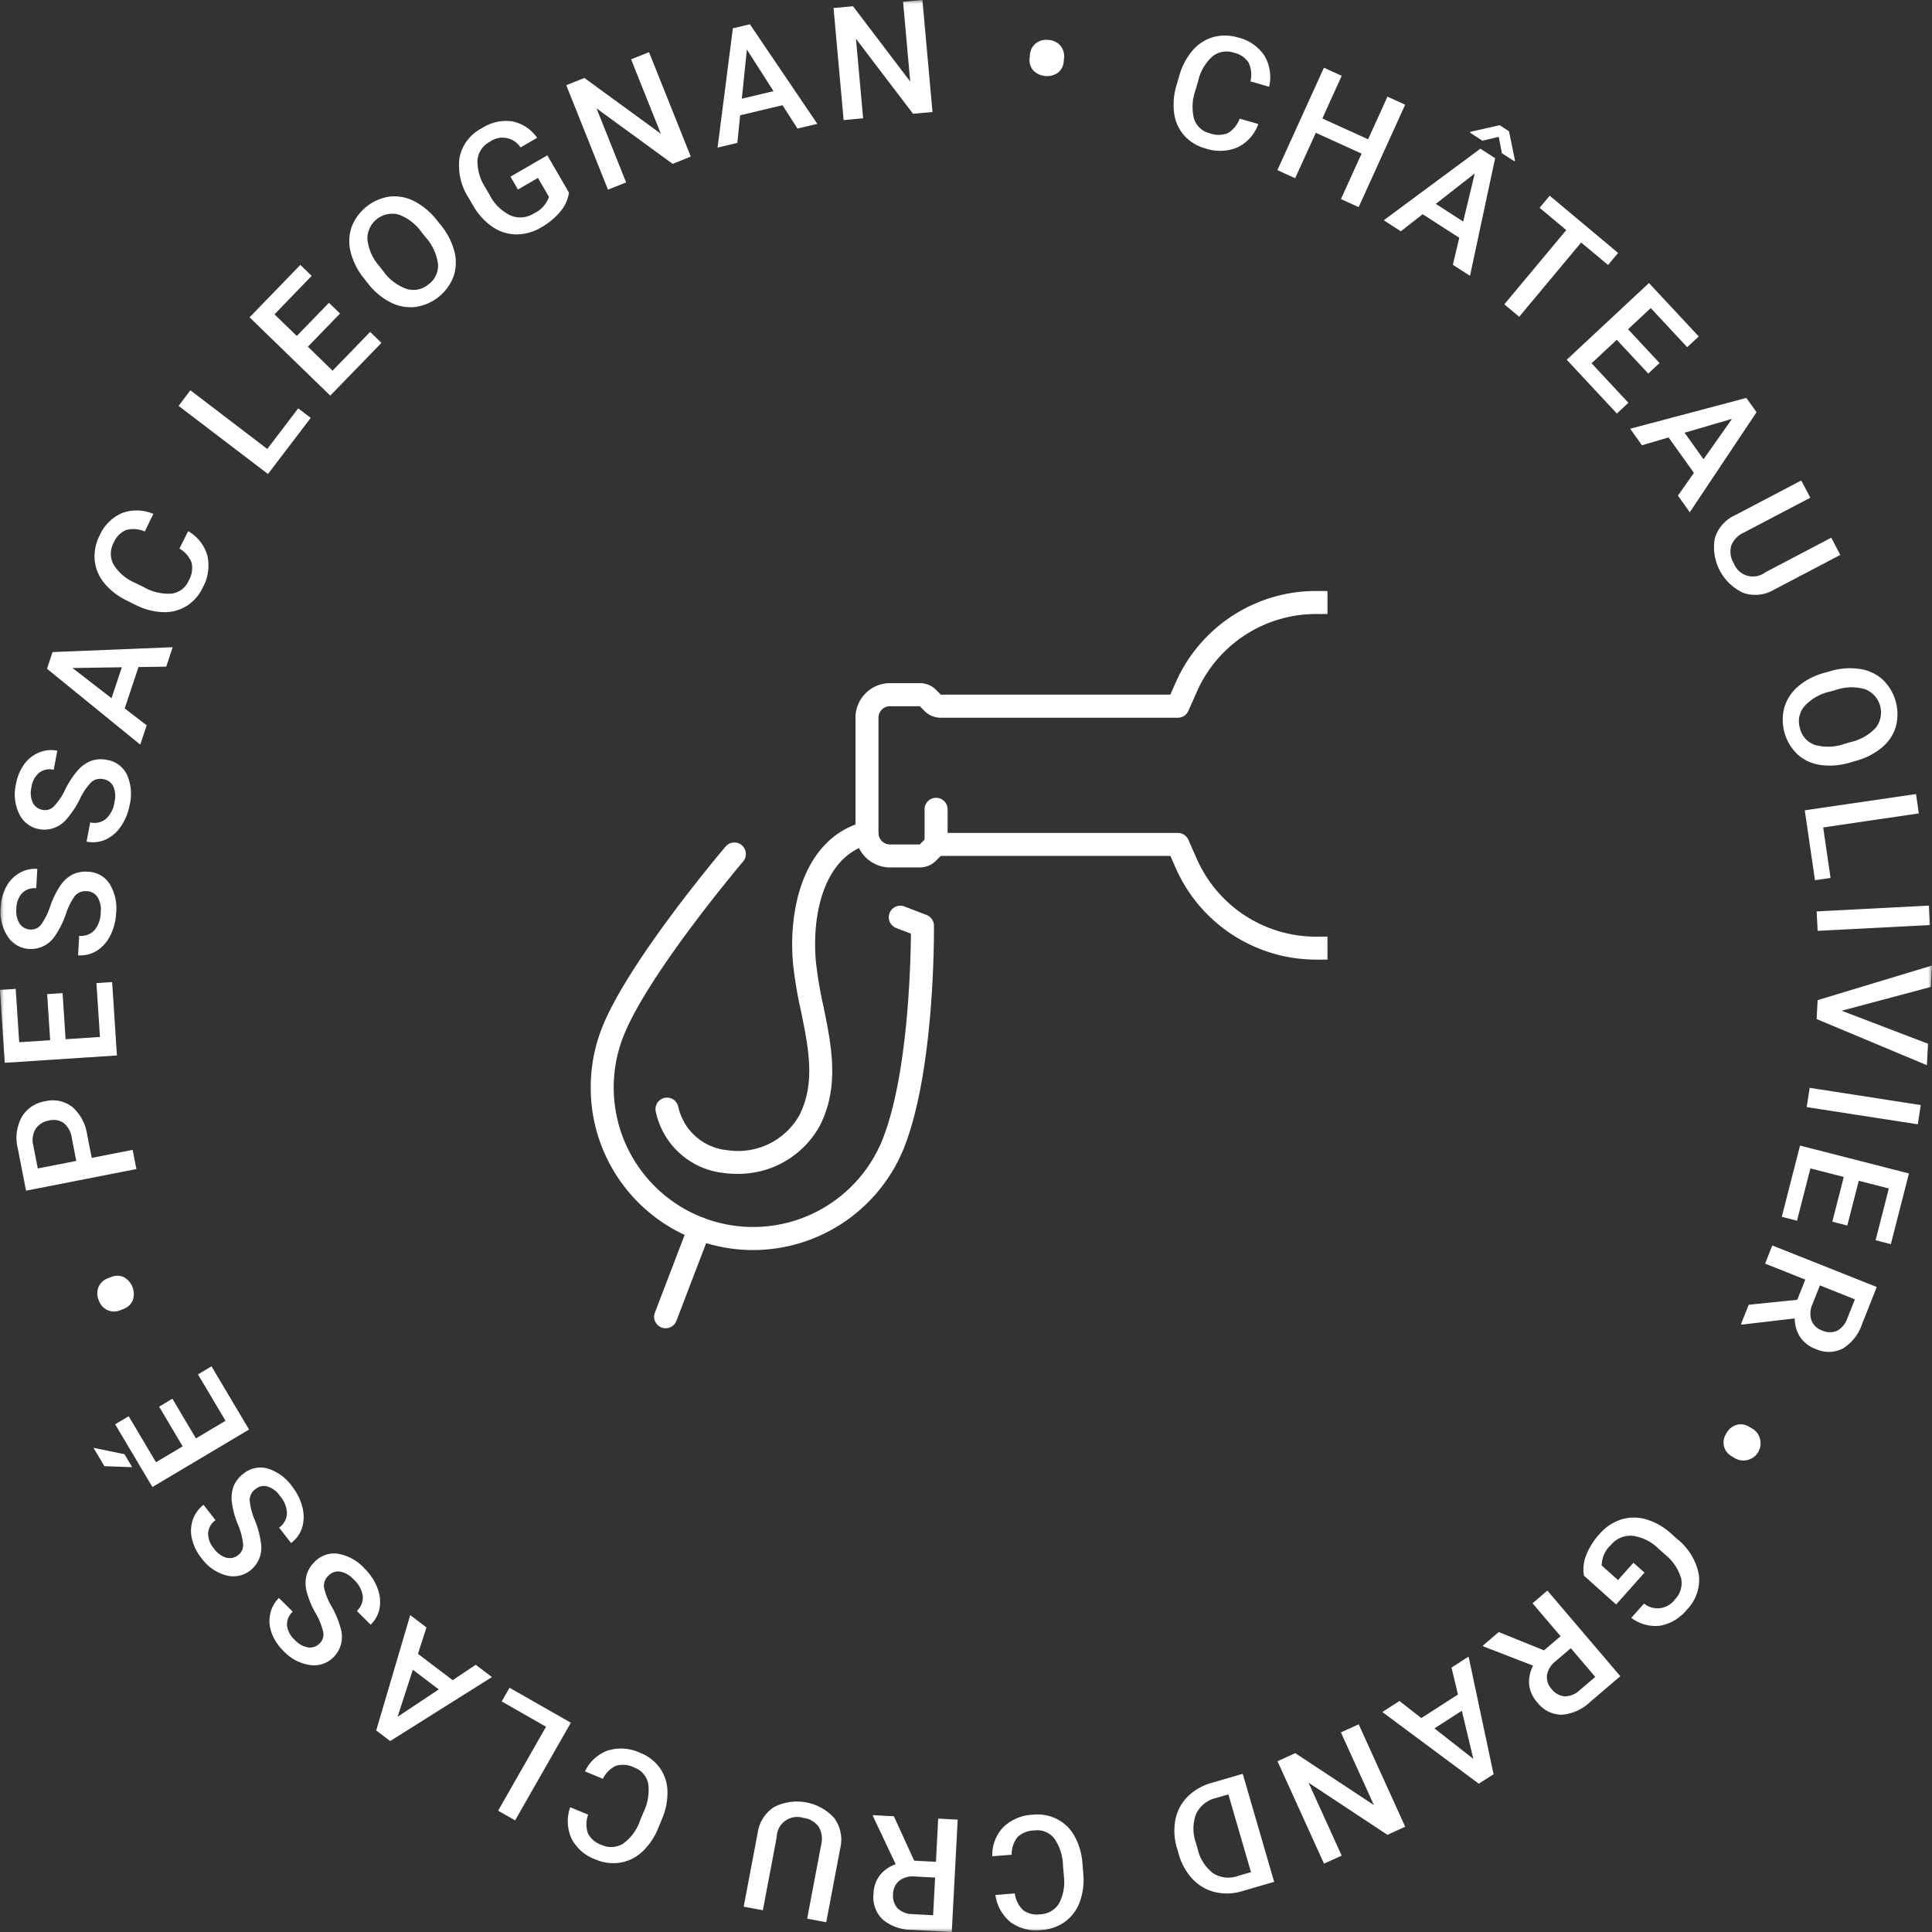 <svg xmlns="http://www.w3.org/2000/svg" width="243" height="243" fill="none" viewBox="0 0 243 243"><rect x="0" y="0" width="243" height="243" fill="#333333" stroke="none"/><g clip-path="url(#clip0_2_120)"><mask id="mask0_2_120" width="243" height="243" x="0" y="0" maskUnits="userSpaceOnUse" style="mask-type:luminance"><path fill="#fff" d="M243 0H0v243h243V0Z"/></mask><g fill="#fff" mask="url(#mask0_2_120)"><path d="M158.261 15.598a5.11 5.11 0 0 1-2.59 2.925 5.69 5.69 0 0 1-4.075.14 5.505 5.505 0 0 1-2.634-1.6 5.265 5.265 0 0 1-1.27-2.743 8.21 8.21 0 0 1 .258-3.498l.369-1.27a8.288 8.288 0 0 1 1.666-3.19 5.35 5.35 0 0 1 2.61-1.694 5.66 5.66 0 0 1 3.173.064c1.335.32 2.5 1.13 3.265 2.27a5.308 5.308 0 0 1 .593 3.913l-2.351-.685a3.501 3.501 0 0 0-.238-2.361 2.939 2.939 0 0 0-1.822-1.234 2.865 2.865 0 0 0-2.69.437 5.858 5.858 0 0 0-1.809 3.058l-.35 1.206a6.222 6.222 0 0 0-.191 3.59 2.73 2.73 0 0 0 1.976 1.836 3.174 3.174 0 0 0 2.271-.017 3.386 3.386 0 0 0 1.491-1.822l2.348.675ZM170.887 26.048l-2.228-1.013 2.596-5.716-5.756-2.619-2.596 5.715-2.238-1.018 5.853-12.88 2.237 1.017-2.436 5.365 5.756 2.618 2.437-5.364 2.227 1.014-5.852 12.881ZM183.543 29.906l-4.605-2.964-2.747 2.15-2.142-1.39 12.15-9 1.853 1.194-3.16 14.794-2.156-1.389.807-3.395Zm-2.953-4.264 3.445 2.22 1.455-6.045-4.9 3.825Zm9.966-5.435-.058.088-1.594-1.022-.403-2.063-2.038.49-1.573-1.021.068-.106 3.668-.825 1.168.753.762 3.706ZM202.258 33.325l-3.386-2.823-7.794 9.34-1.871-1.563 7.794-9.34-3.355-2.803 1.27-1.522 8.606 7.2-1.264 1.511ZM207.312 46.986l-3.961-4.25-3.168 2.955 4.629 4.97-1.449 1.352-6.305-6.766 10.343-9.649 6.258 6.717-1.449 1.352-4.584-4.92-2.855 2.664 3.96 4.25-1.419 1.325ZM213.053 59.476l-3.185-4.46-3.345.988-1.486-2.08 14.613-3.873 1.281 1.794-8.396 12.582-1.491-2.088 2.009-2.863Zm-1.171-5.05 2.381 3.337 3.582-5.082-5.963 1.744ZM231.465 69.796l-8.368 4.393a4.591 4.591 0 0 1-3.831.38 6.33 6.33 0 0 1-3.593-6.81 4.615 4.615 0 0 1 2.524-2.938l8.359-4.389 1.137 2.168-8.363 4.39a2.997 2.997 0 0 0-1.582 1.644 2.8 2.8 0 0 0 .323 2.222 2.575 2.575 0 0 0 3.963 1.13l8.295-4.356 1.136 2.166ZM232.684 95.913a8.663 8.663 0 0 1-3.705.305 5.435 5.435 0 0 1-2.879-1.319 6.037 6.037 0 0 1-1.676-5.907 5.525 5.525 0 0 1 1.737-2.656 8.41 8.41 0 0 1 3.245-1.694l.766-.217a8.605 8.605 0 0 1 3.714-.293 5.52 5.52 0 0 1 2.895 1.33 6.052 6.052 0 0 1 1.682 5.897 5.451 5.451 0 0 1-1.736 2.64 8.57 8.57 0 0 1-3.287 1.694l-.756.22Zm.039-2.566a6.176 6.176 0 0 0 3.224-1.836 3.147 3.147 0 0 0 .521-2.752 3.136 3.136 0 0 0-1.884-2.073 6.064 6.064 0 0 0-3.647.082l-.784.222a6.137 6.137 0 0 0-3.219 1.858 2.93 2.93 0 0 0-.534 2.773 2.885 2.885 0 0 0 1.88 2.077 6.259 6.259 0 0 0 3.735-.141l.708-.21ZM229.314 104.074l.927 6.352-1.961.282-1.282-8.789 13.993-2.044.354 2.434-12.031 1.765ZM242.614 113.906l-14.122.728.126 2.446 14.122-.728-.126-2.446ZM231.635 127.126l10.864 4.152-.141 2.698-13.866-5.802.121-2.379 14.38-4.351-.141 2.689-11.217 2.993ZM227.615 136.824l-.375 2.42 13.972 2.165.375-2.42-13.972-2.165ZM230.464 153.661l1.439-5.629-4.197-1.075-1.683 6.581-1.915-.489 2.292-8.963 13.699 3.507-2.274 8.893-1.919-.491 1.665-6.515-3.783-.968-1.439 5.629-1.885-.48ZM226.051 163.485l1.012-2.541-5.054-2.01.903-2.284 13.141 5.223-1.834 4.625a5.79 5.79 0 0 1-2.416 3.105 3.885 3.885 0 0 1-3.445.062 3.985 3.985 0 0 1-1.956-1.514 4.368 4.368 0 0 1-.668-2.325l-6.646.776-.117-.045.974-2.448 6.106-.624Zm2.853-1.814-.933 2.348a2.814 2.814 0 0 0-.141 2.037 2.18 2.18 0 0 0 1.335 1.284 2.331 2.331 0 0 0 1.872.05 2.75 2.75 0 0 0 1.308-1.553l.957-2.411-4.398-1.755ZM220.384 179.681c.242.138.454.323.623.545.168.223.289.477.356.748a2.16 2.16 0 0 1-.814 2.311 2.152 2.152 0 0 1-2.448.057l-.306-.188a2.014 2.014 0 0 1-.968-1.271 2.137 2.137 0 0 1 .334-1.647 2.162 2.162 0 0 1 1.287-1.028 1.979 1.979 0 0 1 1.563.249l.373.224ZM199.229 198.187a4.711 4.711 0 0 1 .282-2.598 8.676 8.676 0 0 1 1.671-2.648 6.077 6.077 0 0 1 2.696-1.814 5.369 5.369 0 0 1 3.128-.041 8.055 8.055 0 0 1 3.126 1.755l.827.737a7.493 7.493 0 0 1 2.716 4.48 5.335 5.335 0 0 1-1.506 4.398 5.631 5.631 0 0 1-3.369 2.021 5.038 5.038 0 0 1-3.623-.988l1.603-1.799a2.699 2.699 0 0 0 2.048.572 2.704 2.704 0 0 0 1.83-1.083 2.904 2.904 0 0 0 .786-2.665 6.046 6.046 0 0 0-2.007-2.983l-.81-.722a5.736 5.736 0 0 0-3.293-1.644 3.196 3.196 0 0 0-2.732 1.165 3.563 3.563 0 0 0-1.148 2.568l2.054 1.835 1.939-2.175 1.392 1.242-3.568 4.005-4.042-3.618ZM194.2 207.574l2.084-1.777-3.527-4.142 1.87-1.595 9.17 10.767-3.784 3.228a5.783 5.783 0 0 1-3.588 1.617 3.9 3.9 0 0 1-3.074-1.553 3.981 3.981 0 0 1-1.021-2.259 4.357 4.357 0 0 1 .496-2.36l-6.237-2.421-.082-.098 2.003-1.708 5.69 2.301Zm3.371-.269-1.922 1.64a2.806 2.806 0 0 0-1.072 1.738 2.19 2.19 0 0 0 .58 1.759 2.33 2.33 0 0 0 1.632.919 2.75 2.75 0 0 0 1.884-.764l1.975-1.683-3.077-3.609ZM178.768 216.094l4.61-2.965-.813-3.388 2.149-1.379 3.142 14.794-1.857 1.192-12.134-9.018 2.158-1.385 2.745 2.149Zm5.099-.918-3.449 2.215 4.893 3.833-1.444-6.048ZM160.681 221.523l2.236-1.018 9.889 6.529-4.151-9.139 2.236-1.018 5.851 12.882-2.236 1.016-9.923-6.557 4.168 9.176-2.219 1.009-5.851-12.88ZM156.307 223.104l3.951 13.587-4.012 1.168a6.54 6.54 0 0 1-3.428.125 5.695 5.695 0 0 1-2.822-1.648 7.526 7.526 0 0 1-1.746-3.157l-.198-.68a7.491 7.491 0 0 1-.217-3.62 5.62 5.62 0 0 1 1.535-2.895 6.848 6.848 0 0 1 3.029-1.742l3.908-1.138Zm1.036 12.369-2.842-9.78-1.538.447a3.705 3.705 0 0 0-1.483.708 3.676 3.676 0 0 0-1.029 1.282 5.25 5.25 0 0 0-.046 3.623l.22.756a5.395 5.395 0 0 0 1.94 3.091 3.55 3.55 0 0 0 3.127.353l1.651-.48ZM124.802 233.474a5.113 5.113 0 0 1 1.383-3.655 5.698 5.698 0 0 1 3.761-1.575 5.508 5.508 0 0 1 3.031.565 5.252 5.252 0 0 1 2.163 2.117 8.227 8.227 0 0 1 1 3.361l.106 1.317a8.29 8.29 0 0 1-.423 3.573 5.345 5.345 0 0 1-1.835 2.507 5.67 5.67 0 0 1-2.989 1.069 5.48 5.48 0 0 1-3.858-.961 5.31 5.31 0 0 1-1.941-3.448l2.439-.196a3.509 3.509 0 0 0 1.063 2.118c.621.439 1.388.62 2.14.505a2.874 2.874 0 0 0 2.361-1.365 5.874 5.874 0 0 0 .601-3.497l-.102-1.251a6.222 6.222 0 0 0-1.098-3.424 2.726 2.726 0 0 0-2.494-1.01 3.188 3.188 0 0 0-2.116.823 3.4 3.4 0 0 0-.745 2.235l-2.447.192ZM114.984 234.03l2.736.141.282-5.433 2.453.13-.746 14.129-4.966-.264a5.78 5.78 0 0 1-3.715-1.296 3.881 3.881 0 0 1-.96-1.487c-.201-.563-.27-1.165-.201-1.759a3.983 3.983 0 0 1 .808-2.34 4.358 4.358 0 0 1 1.984-1.37l-2.862-6.052v-.126l2.629.141 2.558 5.586Zm2.631 2.125-2.521-.134a2.803 2.803 0 0 0-1.975.524 2.169 2.169 0 0 0-.789 1.675 2.327 2.327 0 0 0 .553 1.79c.512.481 1.19.747 1.892.743l2.589.141.251-4.739ZM93.54 239.815l1.76-9.291a4.594 4.594 0 0 1 2.079-3.247 6.32 6.32 0 0 1 7.566 1.412 4.623 4.623 0 0 1 .733 3.803l-1.757 9.281-2.398-.456 1.758-9.284a3.002 3.002 0 0 0-.305-2.259 2.811 2.811 0 0 0-1.941-1.129 2.578 2.578 0 0 0-3.343 2.407l-1.742 9.209-2.41-.446ZM73.575 222.798a5.104 5.104 0 0 1 2.889-2.63 5.688 5.688 0 0 1 4.066.303 5.532 5.532 0 0 1 2.448 1.876 5.27 5.27 0 0 1 .97 2.863 8.23 8.23 0 0 1-.633 3.45l-.503 1.223a8.281 8.281 0 0 1-2 2.991 5.332 5.332 0 0 1-2.776 1.399 5.663 5.663 0 0 1-3.148-.404 5.468 5.468 0 0 1-3-2.608 5.3 5.3 0 0 1-.17-3.953l2.257.932a3.496 3.496 0 0 0-.017 2.374 2.944 2.944 0 0 0 1.68 1.422 2.867 2.867 0 0 0 2.722-.142 5.856 5.856 0 0 0 2.117-2.844l.478-1.16a6.226 6.226 0 0 0 .574-3.551 2.725 2.725 0 0 0-1.763-2.031 3.18 3.18 0 0 0-2.258-.228 3.402 3.402 0 0 0-1.676 1.651l-2.257-.933ZM68.677 217.183l-5.575-3.184.987-1.723 7.71 4.403-7.011 12.282-2.135-1.22 6.024-10.558ZM52.57 208.015l4.367 3.31 2.903-1.933 2.035 1.545-12.798 8.046-1.758-1.331 4.277-14.51 2.043 1.552-1.068 3.321Zm2.62 4.473-3.265-2.477-1.916 5.917 5.182-3.44ZM41.302 198.189a1.71 1.71 0 0 0-.547 1.483c.187.844.51 1.652.96 2.391a11.45 11.45 0 0 1 1.128 2.732 3.634 3.634 0 0 1-.86 3.609 3.441 3.441 0 0 1-2.975 1.018 5.638 5.638 0 0 1-3.348-1.766 6.112 6.112 0 0 1-1.484-2.242 4.318 4.318 0 0 1-.198-2.381 3.97 3.97 0 0 1 1.102-2.048l1.737 1.725a2.185 2.185 0 0 0-.72 1.711c.085.711.432 1.365.972 1.835a3.005 3.005 0 0 0 1.694.955 1.705 1.705 0 0 0 1.48-.547 1.544 1.544 0 0 0 .4-1.423 8.276 8.276 0 0 0-.972-2.386 10.868 10.868 0 0 1-1.096-2.661 4.226 4.226 0 0 1-.027-2.055 3.738 3.738 0 0 1 1.007-1.676 3.366 3.366 0 0 1 2.944-1.04 5.87 5.87 0 0 1 3.343 1.85 6.9 6.9 0 0 1 1.602 2.393c.333.797.441 1.67.314 2.524a3.904 3.904 0 0 1-1.136 2.159l-1.742-1.733a2.285 2.285 0 0 0 .75-1.886 3.49 3.49 0 0 0-1.155-2.079 3.027 3.027 0 0 0-1.734-.988 1.676 1.676 0 0 0-1.426.519M32.134 187.29a1.712 1.712 0 0 0-.732 1.4c.078.862.296 1.704.646 2.495.378.913.635 1.873.765 2.853a3.624 3.624 0 0 1-1.312 3.47 3.446 3.446 0 0 1-3.079.629 5.64 5.64 0 0 1-3.094-2.177 6.126 6.126 0 0 1-1.186-2.412 4.336 4.336 0 0 1 .107-2.386 3.974 3.974 0 0 1 1.354-1.89l1.503 1.933a2.18 2.18 0 0 0-.931 1.603c-.01.719.25 1.414.728 1.951a3 3 0 0 0 1.552 1.16 1.693 1.693 0 0 0 1.538-.354 1.545 1.545 0 0 0 .58-1.359 8.329 8.329 0 0 0-.662-2.489 10.862 10.862 0 0 1-.748-2.78c-.09-.689-.01-1.39.234-2.041a3.75 3.75 0 0 1 1.213-1.534 3.358 3.358 0 0 1 3.05-.657 5.88 5.88 0 0 1 3.082 2.259 6.933 6.933 0 0 1 1.284 2.578c.228.832.224 1.71-.01 2.541a3.918 3.918 0 0 1-1.402 1.996l-1.508-1.941a2.29 2.29 0 0 0 .987-1.775 3.49 3.49 0 0 0-.88-2.208 3.014 3.014 0 0 0-1.593-1.202 1.661 1.661 0 0 0-1.482.333M13.13 184.409l-1.376-2.314 3.904.81.964 1.631-3.492-.127Zm8.551-8.487 2.963 4.996 3.723-2.214-3.466-5.84 1.703-1.012 4.723 7.952-12.156 7.228-4.688-7.89 1.704-1.014 3.433 5.788 3.356-1.996-2.963-4.996 1.668-1.002ZM15.151 164.789a2.036 2.036 0 0 1-1.62 0 2.09 2.09 0 0 1-1.11-1.243 2.139 2.139 0 0 1-.02-1.694 2.089 2.089 0 0 1 1.225-1.098l.336-.13a2.016 2.016 0 0 1 1.599 0 2.438 2.438 0 0 1 1.144 2.912 1.99 1.99 0 0 1-1.146 1.094l-.408.159ZM11.535 145.634l5.147-1.007.473 2.412-13.878 2.72-1.04-5.313a5.48 5.48 0 0 1 .487-3.932 4.154 4.154 0 0 1 2.938-1.997 4.019 4.019 0 0 1 3.44.717 5.744 5.744 0 0 1 1.869 3.529l.564 2.871Zm-1.944.382-.564-2.9a2.915 2.915 0 0 0-.988-1.846 2.258 2.258 0 0 0-1.886-.332 2.437 2.437 0 0 0-1.662 1.037 2.7 2.7 0 0 0-.32 2.023l.58 2.965 4.84-.947ZM7.871 124.909l.378 5.799 4.323-.283-.443-6.776 1.976-.13.602 9.233-14.109.922L0 124.508l1.975-.13.438 6.711 3.896-.254-.378-5.799 1.94-.127ZM10.917 112.095a1.709 1.709 0 0 0-1.473.564 7.88 7.88 0 0 0-1.155 2.303 11.439 11.439 0 0 1-1.302 2.65 3.625 3.625 0 0 1-3.273 1.747 3.448 3.448 0 0 1-2.732-1.553 5.648 5.648 0 0 1-.893-3.676 6.13 6.13 0 0 1 .695-2.597 4.337 4.337 0 0 1 1.653-1.724 3.972 3.972 0 0 1 2.257-.529l-.141 2.445a2.192 2.192 0 0 0-1.757.594 2.882 2.882 0 0 0-.736 1.948c-.08.66.063 1.327.403 1.898a1.705 1.705 0 0 0 1.39.748 1.544 1.544 0 0 0 1.33-.644 8.29 8.29 0 0 0 1.142-2.308c.307-.914.734-1.782 1.27-2.583a4.216 4.216 0 0 1 1.52-1.382 3.742 3.742 0 0 1 1.922-.355 3.358 3.358 0 0 1 2.737 1.508 5.885 5.885 0 0 1 .829 3.732 6.921 6.921 0 0 1-.731 2.786 4.746 4.746 0 0 1-1.682 1.907 3.91 3.91 0 0 1-2.369.579l.141-2.455a2.284 2.284 0 0 0 1.909-.688 3.497 3.497 0 0 0 .792-2.242 3.028 3.028 0 0 0-.407-1.956 1.682 1.682 0 0 0-1.334-.724M13.011 98.005a1.707 1.707 0 0 0-1.534.378 7.907 7.907 0 0 0-1.44 2.136 11.369 11.369 0 0 1-1.63 2.461 3.625 3.625 0 0 1-3.469 1.312 3.437 3.437 0 0 1-2.51-1.893 5.648 5.648 0 0 1-.423-3.762c.152-.894.5-1.744 1.021-2.487a4.333 4.333 0 0 1 1.867-1.496 3.97 3.97 0 0 1 2.314-.236l-.453 2.4a2.19 2.19 0 0 0-1.819.364 2.883 2.883 0 0 0-.979 1.835 3.01 3.01 0 0 0 .158 1.934 1.698 1.698 0 0 0 1.284.919 1.533 1.533 0 0 0 1.401-.467 8.257 8.257 0 0 0 1.428-2.145c.42-.867.954-1.673 1.587-2.4a4.22 4.22 0 0 1 1.685-1.175 3.747 3.747 0 0 1 1.95-.106 3.364 3.364 0 0 1 2.514 1.853 5.887 5.887 0 0 1 .345 3.812 6.925 6.925 0 0 1-1.082 2.668 4.741 4.741 0 0 1-1.912 1.676 3.916 3.916 0 0 1-2.423.269l.455-2.417a2.277 2.277 0 0 0 1.976-.437 3.488 3.488 0 0 0 1.072-2.118 3.03 3.03 0 0 0-.154-1.992 1.676 1.676 0 0 0-1.23-.889M17.417 83.9l-1.73 5.2 2.76 2.129-.807 2.425-11.728-9.541.697-2.098 15.107-.61-.81 2.445-3.489.05Zm-3.386 3.918 1.295-3.89-6.208.09 4.913 3.8ZM23.66 66.807a5.106 5.106 0 0 1 2.419 3.063 5.7 5.7 0 0 1-.58 4.038 5.505 5.505 0 0 1-2.037 2.315 5.253 5.253 0 0 1-2.922.772 8.214 8.214 0 0 1-3.396-.867l-1.184-.585a8.285 8.285 0 0 1-2.843-2.2 5.346 5.346 0 0 1-1.206-2.867 5.68 5.68 0 0 1 .618-3.115 5.47 5.47 0 0 1 2.805-2.824 5.293 5.293 0 0 1 3.95.102l-1.08 2.21a3.493 3.493 0 0 0-2.367-.177 2.944 2.944 0 0 0-1.532 1.578 2.873 2.873 0 0 0-.04 2.728 5.86 5.86 0 0 0 2.691 2.313l1.129.556a6.206 6.206 0 0 0 3.5.815 2.72 2.72 0 0 0 2.146-1.622c.397-.678.53-1.48.372-2.25a3.402 3.402 0 0 0-1.533-1.788l1.09-2.195ZM33.617 56.47l3.891-5.11 1.576 1.2-5.38 7.059-11.241-8.568 1.482-1.962 9.672 7.38ZM42.77 39.435l-4.044 4.171 3.104 3.017 4.726-4.876 1.422 1.38-6.438 6.634-10.15-9.85 6.39-6.593 1.421 1.38-4.674 4.836 2.803 2.72 4.044-4.171 1.395 1.352ZM55.459 28.326a8.686 8.686 0 0 1 1.693 3.31 5.443 5.443 0 0 1-.119 3.164 6.03 6.03 0 0 1-4.816 3.812 5.521 5.521 0 0 1-3.116-.59 8.395 8.395 0 0 1-2.804-2.353l-.494-.624a8.614 8.614 0 0 1-1.693-3.322 5.508 5.508 0 0 1 .121-3.186 6.036 6.036 0 0 1 4.797-3.812 5.433 5.433 0 0 1 3.104.596 8.573 8.573 0 0 1 2.822 2.39l.505.615Zm-2.386.945a6.187 6.187 0 0 0-2.93-2.284 3.134 3.134 0 0 0-3.935 3.105 6.072 6.072 0 0 0 1.468 3.342l.505.64a6.132 6.132 0 0 0 2.947 2.258 2.923 2.923 0 0 0 2.766-.565 2.89 2.89 0 0 0 1.2-2.534 6.266 6.266 0 0 0-1.562-3.396l-.459-.566ZM71.563 24.224a4.696 4.696 0 0 1-1.08 2.379 8.672 8.672 0 0 1-2.412 1.996 6.081 6.081 0 0 1-3.127.882 5.36 5.36 0 0 1-2.984-.936 8.064 8.064 0 0 1-2.425-2.642l-.556-.957a7.494 7.494 0 0 1-1.185-5.105 5.329 5.329 0 0 1 2.802-3.71 5.625 5.625 0 0 1 3.83-.87 5.042 5.042 0 0 1 3.134 2.074l-2.084 1.209a2.712 2.712 0 0 0-3.845-.724 2.907 2.907 0 0 0-1.575 2.288 6.05 6.05 0 0 0 .977 3.46l.545.939a5.731 5.731 0 0 0 2.617 2.587 3.187 3.187 0 0 0 2.963-.254 3.551 3.551 0 0 0 1.885-2.08l-1.382-2.382-2.514 1.462-.94-1.62 4.635-2.682 2.72 4.686ZM86.886 19.698l-2.281.912-9.576-6.983 3.722 9.317-2.281.912-5.246-13.14 2.281-.912 9.609 7.012-3.738-9.353 2.257-.904 5.253 13.14ZM98.42 13.234l-5.329 1.27-.352 3.47-2.485.592 1.922-15.003 2.144-.511 8.481 12.526-2.495.594-1.886-2.938Zm-5.117-.818 3.987-.95-3.35-5.235-.637 6.185ZM117.286 14.091l-2.447.22-7.178-9.432.899 9.999-2.451.227-1.269-14.098 2.447-.22 7.196 9.469-.896-10.039L116.018 0l1.268 14.091ZM129.537 6.926a2.03 2.03 0 0 1 .718-1.453 2.104 2.104 0 0 1 1.604-.449 2.127 2.127 0 0 1 1.524.726 2.092 2.092 0 0 1 .445 1.585l-.032.357a2.013 2.013 0 0 1-.705 1.436 2.434 2.434 0 0 1-3.117-.257 1.98 1.98 0 0 1-.475-1.51l.038-.435Z"/></g><g clip-path="url(#clip1_2_120)"><mask id="mask1_2_120" width="95" height="95" x="73" y="73" maskUnits="userSpaceOnUse" style="mask-type:luminance"><path fill="#fff" d="M167.895 73.407h-94.53v94.581h94.53V73.407Z"/></mask><g fill="#fff" mask="url(#mask1_2_120)"><path d="M83.724 167.064a1.453 1.453 0 0 1-1.194-.628 1.444 1.444 0 0 1-.16-1.339l4.244-11.086a1.452 1.452 0 0 1 1.313-.93 1.45 1.45 0 0 1 1.486 1.408c.006.19-.027.38-.095.557l-4.241 11.084a1.453 1.453 0 0 1-1.353.934Z"/><path d="M94.705 157.227a20.435 20.435 0 0 1-20.267-18.014 20.458 20.458 0 0 1 1.195-9.716c3.163-8.302 15.123-22.419 15.63-23.022a1.452 1.452 0 0 1 1.548-.44 1.447 1.447 0 0 1 .998 1.263 1.45 1.45 0 0 1-.34 1.055c-.12.142-12.145 14.338-15.13 22.174a17.556 17.556 0 0 0 10.142 22.648 17.54 17.54 0 0 0 13.418-.383 17.548 17.548 0 0 0 9.217-9.765c3.097-8.127 3.426-21.834 3.457-25.596l-1.853-.711a1.442 1.442 0 0 1-.805-.764 1.455 1.455 0 0 1 .273-1.587 1.449 1.449 0 0 1 1.57-.355l2.785 1.07c.27.104.503.287.669.525.165.239.255.521.258.811 0 .718.141 17.691-3.646 27.641a20.482 20.482 0 0 1-19.12 13.166Z"/><path d="M92.71 147.645a12.18 12.18 0 0 1-1.54-.097 9.806 9.806 0 0 1-8.69-7.724 1.45 1.45 0 0 1 1.657-1.748 1.453 1.453 0 0 1 .937.591c.11.155.188.33.23.516a7 7 0 0 0 6.232 5.491 8.869 8.869 0 0 0 8.982-4.354c2.092-4.059 1.178-8.514.209-13.231a52.888 52.888 0 0 1-.988-5.94c-.607-6.951 1.366-15.782 8.928-17.79a1.45 1.45 0 0 1 .742 2.803c-5.831 1.548-7.303 8.904-6.794 14.735a50.11 50.11 0 0 0 .94 5.605c1.028 5.002 2.091 10.175-.472 15.144a11.679 11.679 0 0 1-10.383 5.997"/><path d="M166.969 120.696h-1.448a19.3 19.3 0 0 1-17.614-11.453l-.7-1.589H118.33l-.599.599a2.874 2.874 0 0 1-2.048.849h-3.744a4.353 4.353 0 0 1-4.34-4.343v-14.49a4.35 4.35 0 0 1 4.345-4.347h3.744a2.878 2.878 0 0 1 2.049.849l.598.599h28.867l.7-1.589a19.302 19.302 0 0 1 7.115-8.336 19.284 19.284 0 0 1 10.504-3.115h1.448v2.898h-1.448a16.383 16.383 0 0 0-14.967 9.734l-1.087 2.452a1.45 1.45 0 0 1-1.324.86H118.33a2.87 2.87 0 0 1-2.048-.85l-.599-.599h-3.744a1.451 1.451 0 0 0-1.448 1.449v14.49a1.452 1.452 0 0 0 1.448 1.448h3.744l.599-.599a2.874 2.874 0 0 1 2.048-.849h29.812a1.445 1.445 0 0 1 1.323.86l1.087 2.452a16.398 16.398 0 0 0 6.043 7.084 16.376 16.376 0 0 0 8.924 2.649h1.448l.002 2.887Z"/><path d="M117.731 107.656a1.445 1.445 0 0 1-1.019-.427 1.446 1.446 0 0 1-.423-1.022v-4.347a1.45 1.45 0 1 1 2.897 0v4.347a1.448 1.448 0 0 1-1.448 1.449"/></g></g></g><defs><clipPath id="clip0_2_120"><path fill="#fff" d="M0 0h243v243H0z"/></clipPath><clipPath id="clip1_2_120"><path fill="#fff" d="M73.366 73.407h94.529v94.582h-94.53z"/></clipPath></defs></svg>